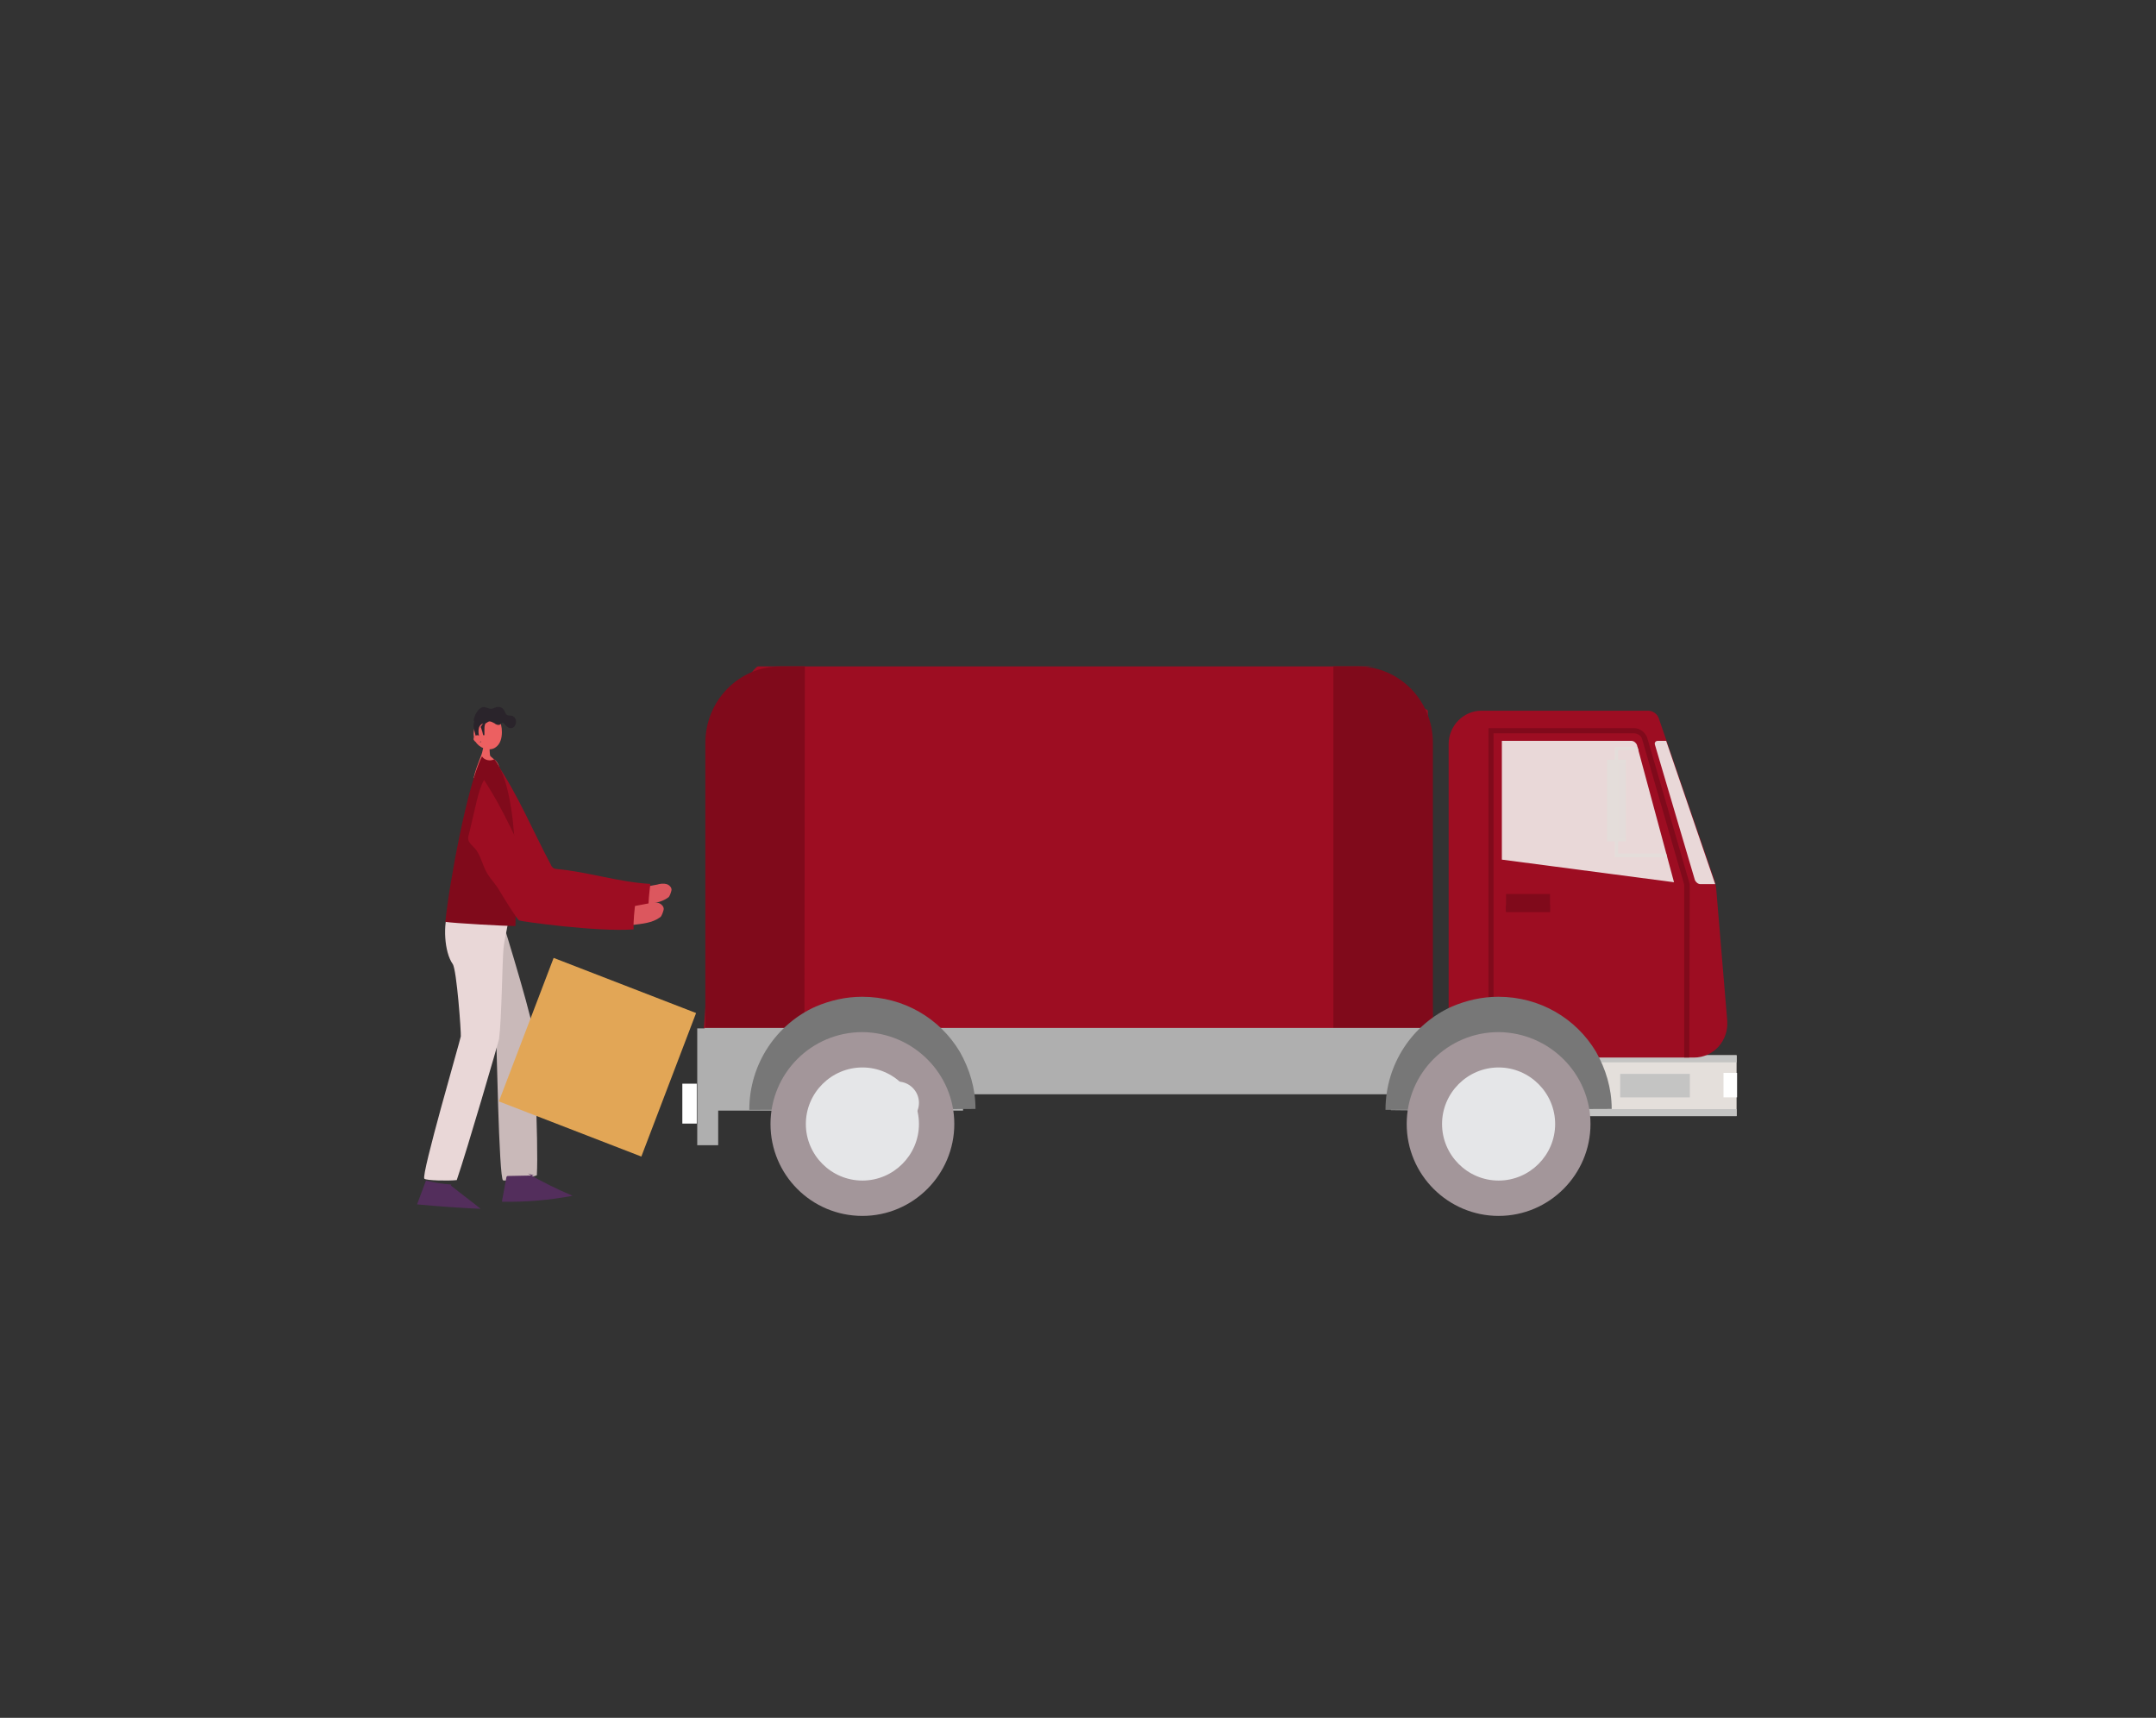 <?xml version="1.0" encoding="UTF-8"?>
<svg width="305px" height="243px" viewBox="0 0 305 243" version="1.1" xmlns="http://www.w3.org/2000/svg" xmlns:xlink="http://www.w3.org/1999/xlink">
    <rect x="0" y="0" width="305" height="243" fill="#333333" stroke="none"/>
    <!-- Generator: Sketch 52.5 (67469) - http://www.bohemiancoding.com/sketch -->
    <title>Mühendislik Ürünleri / Makine / nakliye</title>
    <desc>Created with Sketch.</desc>
    <g id="_Components" stroke="none" stroke-width="1" fill="none" fill-rule="evenodd">
        <g id="Mühendislik-Ürünleri-/-Makine-/-nakliye">
            <g id="nakliye" transform="translate(59, 94)">
                <g id="Group" transform="translate(146, 55)">
                    <rect id="Rectangle" fill="#E4DFDB" x="0.463" y="0.277" width="40.206" height="8.585"></rect>
                    <rect id="Rectangle" fill="#C4C4C3" x="0.463" y="0.277" width="40.206" height="1"></rect>
                    <rect id="Rectangle" fill="#C4C4C3" x="0.463" y="7.892" width="40.206" height="1"></rect>
                    <rect id="Rectangle" fill="#C4C4C3" x="24.203" y="2.908" width="9.853" height="3.323"></rect>
                    <rect id="Rectangle" fill="#FFFFFF" x="38.818" y="2.769" width="1.918" height="3.462"></rect>
                </g>
                <g id="Group" transform="translate(40, 0)">
                    <path d="M140.631,55.6 L110.58,55.6 C108.027,55.6 105.932,53.467 105.932,50.867 L105.932,11.267 C105.932,8.667 108.027,6.533 110.58,6.533 L134.15,6.533 C134.804,6.533 135.459,7 135.656,7.6 L143.512,30.467 C143.643,30.867 143.709,31.2 143.774,31.6 L145.345,50.4 C145.542,53.267 143.381,55.6 140.631,55.6 Z" id="Path" fill="#9D0D22"></path>
                    <g transform="translate(111.3, 8.667)" fill="#800A1B">
                        <path d="M28.676,46.933 L27.956,46.933 L27.956,22.467 L21.998,1.867 C21.867,1.4 21.343,1.067 20.885,1.067 L0.982,1.067 L0.982,47 L0.262,47 L0.262,0.333 L20.885,0.333 C21.671,0.333 22.457,0.933 22.718,1.667 L28.742,22.4 L28.676,46.933 Z" id="Path"></path>
                        <g transform="translate(2.619, 23.333)" id="Rectangle">
                            <rect x="0.131" y="0.467" width="6.22" height="2.533"></rect>
                            <rect x="0.131" y="2" width="6.22" height="1"></rect>
                        </g>
                    </g>
                    <g transform="translate(113.265, 10.667)" fill="#E9D8D8" id="Path">
                        <path d="M21.867,0.733 L27.498,19.8 C27.629,20.133 27.956,20.4 28.283,20.4 L30.378,20.4 L23.439,0.133 L22.26,0.133 C21.933,0.133 21.736,0.4 21.867,0.733 Z"></path>
                        <path d="M19.314,0.733 L24.552,20.133 L0.196,16.933 L0.196,0.133 L18.528,0.133 C18.856,0.133 19.183,0.4 19.314,0.733 Z"></path>
                    </g>
                    <g transform="translate(128.323, 11.333)" fill="#E4DDDA">
                        <polygon id="Path" points="1.571 15.4 1.571 13.667 2.684 13.667 2.684 2.133 1.571 2.133 1.571 0.8 4.452 0.8 4.321 0.333 1.113 0.333 1.113 2.133 0 2.133 0 13.667 1.113 13.667 1.113 15.933 8.511 15.933 8.38 15.4"></polygon>
                        <rect id="Rectangle" opacity="0.5" x="1.637" y="2.533" width="1" height="10.733"></rect>
                    </g>
                    <g id="parcel_1_" fill="#9D0D22">
                        <path d="M0.524,52.2 L3.732,7.133 C3.732,6.6 7.529,0.267 8.249,0.267 L95.653,0.267 C87.404,0.267 102.986,6.067 102.986,6.533 L103.706,52.2 L0.524,52.2 Z" id="Path"></path>
                    </g>
                    <path d="M89.63,52.2 L103.706,52.2 L103.706,11.067 C103.706,5.133 98.992,0.267 93.1,0.267 L89.63,0.267 L89.63,52.2 Z" id="Path" fill="#800A1B"></path>
                    <path d="M14.796,52.2 L0.786,52.2 L0.786,11.067 C0.786,5.133 5.5,0.267 11.392,0.267 L14.862,0.267 L14.796,52.2 Z" id="Path" fill="#800A1B"></path>
                </g>
                <g id="Group" transform="translate(37, 51)">
                    <polygon id="Path" fill="#AFAFAF" points="3.688 0.408 3.688 0.476 2.634 0.476 2.634 17 5.598 17 5.598 12.104 40.237 12.104 40.302 9.792 100.756 9.792 100.756 12.036 107.407 12.104 107.407 0.408"></polygon>
                    <rect id="Rectangle" fill="#FFFFFF" x="0.527" y="8.296" width="2.041" height="5.644"></rect>
                </g>
                <path d="M169,62.869 C169,59.931 168.149,57.188 166.775,54.771 C163.961,50.069 158.857,47 152.967,47 C150.611,47 148.452,47.522 146.423,48.371 C140.861,50.853 137,56.469 137,63 L169,62.869 Z" id="Path" fill="#777777"></path>
                <path d="M166,65 C166,72.127 160.193,78 153,78 C145.873,78 140,72.193 140,65 C140,57.807 145.807,52 153,52 C160.193,52.066 166,57.873 166,65 Z" id="Path" fill="#A3969A"></path>
                <path d="M153,73 C148.6,73 145,69.4 145,65 C145,60.6 148.6,57 153,57 C157.4,57 161,60.6 161,65 C161,69.4 157.4,73 153,73 Z" id="Path" fill="#E5E6E8"></path>
                <path d="M153,68 C151.34,68 150,66.66 150,65 C150,63.34 151.34,62 153,62 C154.66,62 156,63.34 156,65 C156,66.66 154.66,68 153,68 Z" id="Path" fill="#E5E6E8"></path>
                <path d="M79,62.869 C79,59.931 78.149,57.188 76.775,54.771 C73.961,50.069 68.857,47 62.967,47 C60.611,47 58.452,47.522 56.423,48.371 C50.861,50.853 47,56.469 47,63 L79,62.869 Z" id="Path" fill="#777777"></path>
                <path d="M76,65 C76,72.127 70.193,78 63,78 C55.807,78 50,72.193 50,65 C50,57.807 55.807,52 63,52 C70.193,52.066 76,57.873 76,65 Z" id="Path" fill="#A3969A"></path>
                <path d="M63,73 C58.6,73 55,69.4 55,65 C55,60.6 58.6,57 63,57 C67.4,57 71,60.6 71,65 C71,69.4 67.4,73 63,73 Z" id="Path" fill="#E5E6E8"></path>
                <path d="M68,65 C66.357,65 65,63.643 65,62 C65,60.357 66.357,59 68,59 C69.643,59 71,60.357 71,62 C71,63.643 69.714,65 68,65 Z" id="Path" fill="#E5E6E8"></path>
                <path d="M5.065,35.85 C4.799,37.952 5.33,41.106 6.99,42.42 C7.786,43.077 11.171,51.422 11.171,51.882 C11.238,52.408 11.57,72.712 12.167,72.974 C12.499,73.106 15.818,72.712 16.946,72.252 C17.212,67.718 16.415,51.817 16.349,51.422 C15.884,48.531 11.437,34.01 11.304,34.01 C9.512,33.944 7.654,34.207 5.994,34.864 C5.596,34.995 5.131,35.521 5.463,35.784" id="Path" fill="#C9B9B9"></path>
                <path d="M4.469,34.76 C3.642,36.728 3.833,40.664 5.042,42.369 C5.614,43.156 6.251,52.142 6.187,52.601 C6.123,53.126 0.524,72.278 1.033,72.738 C1.287,73 4.405,73.066 5.614,72.934 C7.078,68.671 11.532,53.388 11.596,52.995 C11.978,50.109 12.041,42.172 12.232,40.139 C12.36,38.63 13.06,36.4 12.996,34.957 C12.996,34.826 11.214,34.957 11.151,34.892 C11.087,34.76 10.96,34.76 10.832,34.695 C9.178,34.104 7.46,33.908 5.742,34.039 C5.36,34.104 4.787,34.432 5.042,34.76" id="Path" fill="#E9D7D7"></path>
                <path d="M31.728,34 C33.124,33.813 34.459,33.75 35.552,32.939 C35.734,32.815 35.916,32.253 35.976,32.004 C36.098,31.629 35.734,31.193 35.309,31.068 C34.884,30.943 34.398,31.006 33.974,31.13 C33.003,31.318 32.032,31.505 31,31.692 C31,32.503 31.243,33.251 31.728,33.875" id="Path" fill="#DC575E"></path>
                <path d="M11.273,14 C14.311,18.491 16.358,23.51 18.933,28.33 C18.999,28.529 19.132,28.661 19.264,28.793 C19.396,28.859 19.594,28.925 19.726,28.925 C24.151,29.321 28.443,30.774 33,31.038 C32.868,32.161 32.67,33.812 32.736,34.934 C27.585,35.33 16.49,33.812 16.292,33.68 C16.028,33.547 14.179,30.642 13.452,29.453 C12.99,28.661 12.263,27.934 11.801,27.208 C11.009,26.019 10.81,24.368 9.82,23.444 C9.49,23.113 9.159,22.849 9.027,22.387 C8.961,22.123 9.027,21.859 9.093,21.66 C9.49,20.076 9.82,18.557 10.216,16.972 C10.48,15.981 10.744,14.925 11.273,14" id="Path" fill="#9D0D22"></path>
                <path d="M8.442,8.04 C8.31,7.376 9.167,7.074 9.892,7.014 C10.616,6.954 11.078,7.074 11.473,7.618 C11.868,8.161 12,8.886 12,9.55 C12,10.395 11.802,11.3 11.012,11.783 C10.089,12.327 8.771,11.783 8.244,10.878 C7.783,9.912 8.047,9.006 8.442,8.04" id="Path" fill="#EC6061"></path>
                <path d="M10.182,11 C10.255,11.466 10.255,12.397 10.327,12.863 C10.327,12.996 11.055,13.528 11.127,13.595 C12,14.526 11.564,15.724 12,16.988 C9.891,17.121 10.109,16.123 8,16.056 C8.218,15.058 8.655,13.927 9.018,12.996 C9.309,12.331 9.455,11.2 9.455,11.2 C9.527,11.133 9.527,11.067 9.6,11.067 C9.673,11.067 9.6,11.266 9.6,11.2" id="Path" fill="#EC6061"></path>
                <path d="M9,10.268 C8.929,10.079 8.643,9.953 8.357,10.016 C8.143,10.079 8,10.331 8,10.583 C8.071,10.898 8.5,11.086 8.857,10.961" id="Path" fill="#EC6061"></path>
                <path d="M8.758,7 C8.323,7.323 8.074,7.903 8.012,8.419 C7.95,9 8.137,9.387 8.261,9.968 C8.323,10.226 8.633,10.677 8.696,10.935 C8.882,10.935 8.882,10.935 9.068,11 C8.944,10.871 8.882,10.548 8.82,10.355 C8.696,9.903 8.633,9.387 8.758,8.935 C8.882,8.484 9.565,8.097 10,7.968 C9.752,7.645 9.13,7.452 8.758,7.323" id="Path" fill="#2A242B"></path>
                <path d="M8.955,10.266 C8.855,10.004 8.455,9.916 8.255,10.091 C8.055,10.266 7.955,10.528 8.155,10.791 C8.355,10.966 8.655,11.053 8.955,10.966" id="Path" fill="#EC6061"></path>
                <path d="M10,8 C9.765,8.114 9.647,8.343 9.588,8.571 C9.529,8.8 9.529,9.029 9.529,9.257 C9.529,9.486 9.529,9.771 9.529,10 C9.471,10 9.412,10 9.353,10 C9.294,9.657 9.176,9.314 9.059,8.971 C9.059,8.914 9,8.914 9,8.857 C9,8.8 9,8.8 9.059,8.743 C9.235,8.4 9.588,8.114 10,8" id="Path" fill="#2A242B"></path>
                <path d="M8,7.939 C8.065,7.38 8.327,6.822 8.72,6.388 C8.917,6.202 9.113,6.016 9.441,6.016 C9.768,6.016 10.096,6.264 10.489,6.264 C10.751,6.264 11.013,6.078 11.275,6.016 C11.668,5.953 12.061,6.078 12.257,6.388 C12.454,6.636 12.454,6.946 12.716,7.132 C12.912,7.256 13.174,7.194 13.436,7.256 C13.895,7.38 14.091,7.939 13.96,8.373 C13.895,8.683 13.698,8.931 13.371,8.993 C12.912,9.055 12.585,8.683 12.323,8.373 C12.257,8.311 12.192,8.311 12.192,8.249 C11.995,8.187 11.864,8.435 11.733,8.497 C11.471,8.621 11.144,8.497 10.947,8.311 C10.685,8.187 10.423,8.001 10.161,8.063 C9.965,8.125 9.899,8.249 9.703,8.311 C9.441,8.435 9.113,8.435 8.851,8.311 C8.524,8.249 8.327,8.125 8,7.939" id="Path" fill="#2A242B"></path>
                <path d="M10.938,13.398 C14.764,18.171 13.921,34.348 13.921,37 C12.559,37 5.232,36.602 4,36.403 C4.519,31.166 7.113,16.978 9.188,13 C9.512,13.53 10.355,13.729 10.938,13.398" id="Path" fill="#800A1B"></path>
                <polygon id="Rectangle" fill="#E2A656" transform="translate(25.524, 55.552) rotate(-68.981) translate(-25.524, -55.552) " points="14.687 44.775 36.414 44.721 36.361 66.33 14.633 66.384"></polygon>
                <g id="Group" transform="translate(7, 16)">
                    <path d="M23.312,20.867 C24.809,20.667 26.242,20.6 27.414,19.733 C27.609,19.6 27.805,19 27.87,18.733 C28,18.333 27.609,17.867 27.153,17.733 C26.698,17.6 26.177,17.667 25.721,17.8 C24.679,18 23.637,18.2 22.53,18.4 C22.53,19.267 22.791,20.067 23.312,20.733" id="Path" fill="#DC575E"></path>
                    <path d="M2.474,0.333 C5.47,4.867 7.488,9.933 10.028,14.8 C10.093,15 10.223,15.133 10.353,15.267 C10.484,15.333 10.679,15.4 10.809,15.4 C15.172,15.8 19.405,17.267 23.898,17.533 C23.767,18.667 23.572,20.333 23.637,21.467 C18.558,21.867 7.619,20.333 7.423,20.2 C7.163,20.067 5.34,17.133 4.623,15.933 C4.167,15.133 3.451,14.4 2.995,13.667 C2.214,12.467 2.019,10.8 1.042,9.867 C0.716,9.533 0.391,9.267 0.26,8.8 C0.195,8.533 0.26,8.267 0.326,8.067 C0.716,6.467 1.042,4.933 1.433,3.333 C1.693,2.333 1.953,1.267 2.474,0.333" id="Path" fill="#9D0D22"></path>
                </g>
                <path d="M4.783,73.702 C6.168,74.825 7.615,75.877 9,77 C5.979,76.86 3.021,76.649 0,76.368 C0.441,75.246 0.818,74.123 1.259,73 C2.455,73.281 3.65,73.491 4.846,73.561" id="Path" fill="#532E5C"></path>
                <path d="M15.671,72 C17.696,73.19 19.848,74.24 22,75.15 C18.709,75.78 15.354,76.059 12,75.99 C12.19,74.87 12.443,73.68 12.633,72.56 C12.633,72.49 12.633,72.49 12.696,72.42 C12.759,72.35 12.823,72.35 12.886,72.35 C14.089,72.35 15.291,72.28 16.557,72.28" id="Path" fill="#532E5C"></path>
            </g>
        </g>
    </g>
</svg>